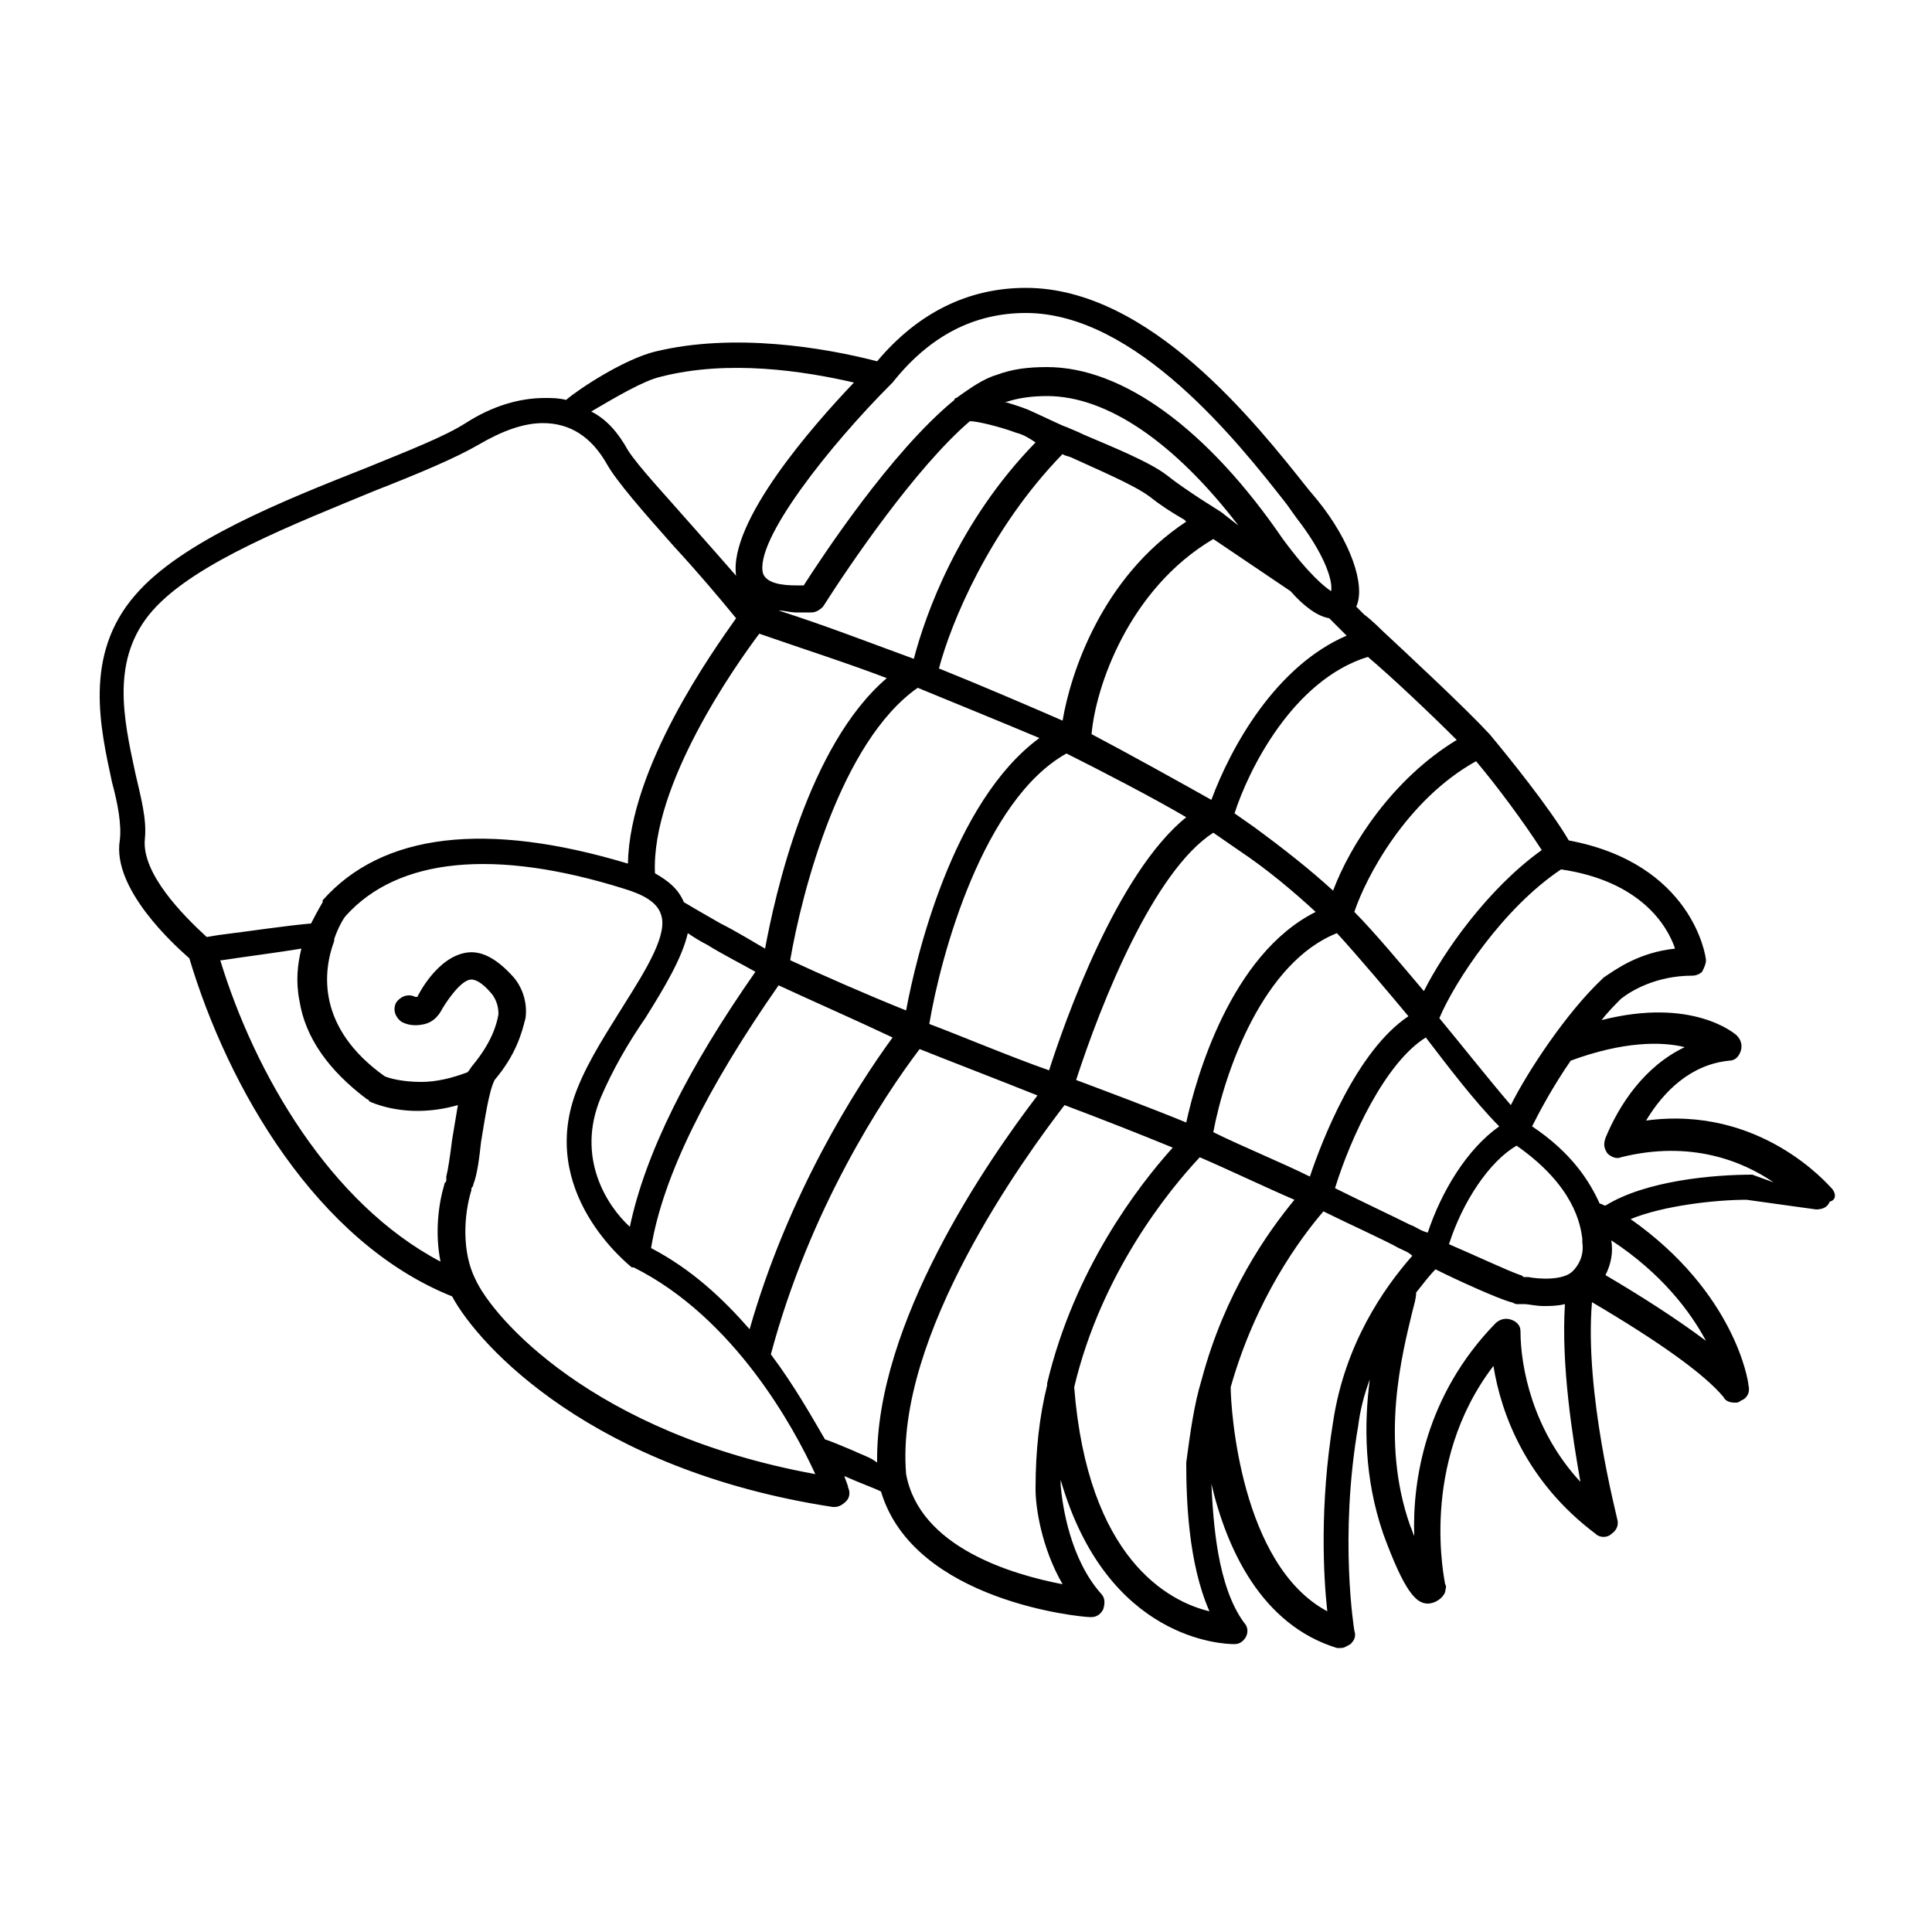 <svg xmlns="http://www.w3.org/2000/svg" xmlns:xlink="http://www.w3.org/1999/xlink" version="1.1" x="0px" y="0px" viewBox="0 0 100 100" enable-background="new 0 0 100 100" xml:space="preserve"><path d="M94.8,61.5c-0.2-0.2-3.7-4.3-9.6-3.5c0.9-1.5,2.3-2.9,4.3-3.1c0.3,0,0.5-0.2,0.6-0.5c0.1-0.3,0-0.6-0.2-0.8  c-0.1-0.1-2.3-2-7-0.8c0.3-0.4,0.7-0.8,1-1.1c0.5-0.4,1.8-1.2,3.7-1.2c0.2,0,0.4-0.1,0.5-0.2c0.1-0.2,0.2-0.4,0.2-0.6  c0-0.2-0.7-5-7.1-6.2c-1-1.7-3.1-4.3-4.1-5.5c0,0,0,0,0,0c0,0,0,0,0,0c-1.3-1.4-4.1-4-5.6-5.4c0,0,0,0,0,0c0,0,0,0,0,0  c-0.1-0.1-0.5-0.5-0.9-0.8c-0.2-0.2-0.3-0.3-0.4-0.4c0,0,0,0,0,0c0.5-1.1-0.3-3.4-2-5.5l-0.5-0.6c-2.7-3.4-8.2-10.4-14.6-10.4  c-3,0-5.6,1.3-7.7,3.8c-2.7-0.7-7.4-1.5-11.5-0.5c-1.6,0.4-3.9,1.9-4.6,2.5c-0.4-0.1-0.7-0.1-1.1-0.1c-1.3,0-2.7,0.4-4.1,1.3  c-1.1,0.7-2.9,1.4-5.1,2.3c-4.3,1.7-9.6,3.8-12,6.6c-2.7,3.1-1.8,6.9-1.2,9.7c0.3,1.1,0.5,2.2,0.4,3C5.8,46,9,48.9,9.8,49.6  c2,6.7,6.6,14.7,13.6,17.5c1.4,2.6,7.3,9,19.7,10.9c0,0,0.1,0,0.1,0c0.2,0,0.4-0.1,0.6-0.3c0.2-0.2,0.2-0.5,0.1-0.7  c0-0.1-0.1-0.3-0.2-0.6c0,0,0,0,0,0c0.9,0.4,1.5,0.6,1.9,0.8c1.7,5.7,10.4,6.5,10.8,6.5c0,0,0,0,0.1,0c0.3,0,0.5-0.2,0.6-0.4  c0.1-0.3,0.1-0.6-0.1-0.8c-1.6-1.8-2-4.5-2.1-5.6c0-0.1,0-0.2,0-0.3c2.4,8.3,8.4,8.5,9,8.5c0,0,0,0,0,0c0.3,0,0.5-0.2,0.6-0.4  s0.1-0.5-0.1-0.7c-1.4-1.9-1.6-5.2-1.7-7.2c0.8,3.4,2.6,7.3,6.5,8.5c0.1,0,0.1,0,0.2,0c0.2,0,0.3-0.1,0.5-0.2  c0.2-0.2,0.3-0.4,0.2-0.7c0,0-0.8-4.8,0.2-10.6c0.1-0.8,0.3-1.6,0.6-2.4c-0.3,2.3-0.3,5.1,0.7,8c1.1,3,1.7,3.6,2.3,3.6c0,0,0,0,0,0  c0.4,0,0.8-0.3,0.9-0.6c0-0.1,0.1-0.3,0-0.4c0-0.1-1.4-6.2,2.5-11.3c0.4,2.5,1.7,6,5.3,8.7c0.2,0.2,0.6,0.2,0.8,0  c0.3-0.2,0.4-0.5,0.3-0.8c0-0.1-1.7-6.5-1.3-11.2c3.4,2,5.8,3.7,6.8,4.9c0.1,0.2,0.3,0.3,0.6,0.3c0.1,0,0.2,0,0.3-0.1  c0.3-0.1,0.5-0.4,0.4-0.8c0-0.2-0.7-4.8-6.1-8.6c1.7-0.7,4.4-1,6-1c0,0,0,0,0,0l3.6,0.5c0.3,0,0.6-0.1,0.7-0.4  C95.1,62.1,95,61.7,94.8,61.5z M86.7,49.1c-1.9,0.2-3.1,1.1-3.7,1.5c0,0,0,0-0.1,0.1c-1.8,1.7-3.8,4.7-4.7,6.5  c-1.2-1.4-2.7-3.3-3.7-4.5c0.8-1.9,3.3-5.7,6.3-7.7C84.9,45.6,86.3,47.9,86.7,49.1z M81.9,64.1c0,0.1,0,0.2,0,0.2  c0.1,0.7-0.2,1.2-0.5,1.5c-0.5,0.5-1.8,0.4-2.3,0.3c-0.1,0-0.1,0-0.2,0c-0.1,0-0.1-0.1-0.2-0.1c-0.6-0.2-2.3-1-3.7-1.6  c0.7-2.2,2.1-4.3,3.5-5.1C81.5,61.4,81.8,63.4,81.9,64.1z M73,63.4c-0.8-0.4-2.7-1.3-3.9-1.9c0.8-2.6,2.6-6.5,4.7-7.8  c1,1.3,2.5,3.3,3.8,4.6c-1.7,1.2-3,3.4-3.7,5.5C73.5,63.7,73.3,63.5,73,63.4z M33.7,64.6c0.6-3.7,2.9-8.3,6.6-13.6  c1.5,0.7,4,1.8,5.9,2.7c-1.9,2.6-5.4,8.1-7.4,15.1C37.4,67.2,35.8,65.7,33.7,64.6z M31.1,56.8c0.6-1.4,1.4-2.8,2.3-4.1  c1-1.6,1.9-3.1,2.2-4.4c0.3,0.2,0.6,0.4,1,0.6c0.8,0.5,1.8,1,2.5,1.4c-3.5,5-5.7,9.4-6.5,13.2C31.4,62.4,29.8,59.9,31.1,56.8z   M33.9,45.2c-0.2-4.6,4.2-10.8,5.4-12.4c2.3,0.8,4.5,1.5,6.6,2.3c-4.1,3.5-5.8,11.3-6.3,14c-0.7-0.4-1.5-0.9-2.3-1.3  c-0.7-0.4-1.4-0.8-1.9-1.1C35.1,46,34.6,45.6,33.9,45.2z M68.8,32c0.2,0.2,0.5,0.5,0.8,0.8c0,0,0,0,0.1,0.1c-3.7,1.6-6,5.8-7,8.5  c-1.6-0.9-4.3-2.4-6.2-3.4c0.2-2.4,1.9-7.5,6.3-10.1l4,2.7C67.5,31.4,68.2,31.9,68.8,32z M55,23.5c0.1,0.1,0.3,0.1,0.5,0.2  c1.3,0.6,3.2,1.4,4,2c0.5,0.4,1.1,0.8,1.8,1.2l0.1,0.1c-4.4,2.9-6,7.9-6.4,10.3c-1.6-0.7-4.4-1.9-6.4-2.7  C49.2,32.3,51.2,27.4,55,23.5z M63.2,26.5l-1.1-0.7c-0.6-0.4-1.2-0.8-1.7-1.2c-0.9-0.7-2.9-1.5-4.3-2.1c-0.4-0.2-0.7-0.3-0.9-0.4  c0,0,0,0,0,0c-0.1,0-1.1-0.5-2-0.9c0,0-0.5-0.2-1.2-0.4c0,0,0.1,0,0.1,0c0.6-0.2,1.3-0.3,2.1-0.3c3.1,0,6.6,2.4,9.9,6.7L63.2,26.5z   M50.2,21.8c0.4,0,1.6,0.3,2.4,0.6c0.4,0.1,0.7,0.3,1,0.5c-4,4.1-5.7,8.9-6.3,11.2c-2.2-0.8-4.5-1.7-7-2.5c0.3,0,0.6,0.1,0.9,0.1  c0.3,0,0.5,0,0.8,0c0.2,0,0.4-0.1,0.6-0.3C44,29.2,47.4,24.2,50.2,21.8z M40.9,49.7c0.6-3.5,2.6-11.3,6.6-14.1  c1.7,0.7,4.4,1.8,6.3,2.6c-4.5,3.3-6.4,11.4-6.9,14.1C44.9,51.5,42.4,50.4,40.9,49.7z M55.2,39c1.8,0.9,4.5,2.3,6.2,3.3  c-3.6,2.9-6.3,10.6-7.1,13.1c-2-0.7-4.6-1.8-6.2-2.4C48.7,49.4,50.9,41.4,55.2,39z M62.8,43.1l1.3,0.9c1.5,1,2.8,2.1,4,3.2  c-4.4,2.2-6.2,8.6-6.7,10.9c-1.7-0.7-4.1-1.6-5.7-2.2C57,51.9,59.7,45.1,62.8,43.1z M69.2,48.3c1.1,1.2,2.7,3.1,3.7,4.3  c-2.7,1.8-4.5,6.5-5.1,8.3c-1.4-0.7-3.6-1.6-5-2.3C63.4,55.4,65.4,49.8,69.2,48.3z M73.7,51.3c-1.1-1.3-2.6-3.1-3.6-4.1  c0.6-1.8,2.7-5.8,6.3-7.8c1.1,1.3,2.5,3.2,3.4,4.6C77,46,74.7,49.3,73.7,51.3z M75.4,38.3c-3.3,2-5.5,5.4-6.4,7.8  c-1.2-1.1-2.6-2.2-4.1-3.3l-1-0.7c0.7-2.2,3-6.9,6.9-8.1C72.1,35.1,74.1,37,75.4,38.3z M53.1,16.2c5.7,0,11,6.7,13.5,9.9l0.5,0.7  c1.4,1.8,1.9,3.2,1.8,3.8c-0.3-0.2-1.1-0.8-2.5-2.7c-3.9-5.7-8.3-8.9-12.2-8.9c-1,0-1.8,0.1-2.6,0.4c-0.7,0.2-1.4,0.7-2.1,1.2  c0,0-0.1,0-0.1,0.1c-3.3,2.7-6.9,8.2-7.8,9.6c-0.1,0-0.2,0-0.4,0c-0.7,0-1.5-0.1-1.7-0.6C39,28,43,23,46.1,19.9c0,0,0,0,0.1-0.1  c0,0,0,0,0,0C48.1,17.4,50.4,16.2,53.1,16.2z M34.2,19.5c3.5-0.9,7.4-0.3,10,0.3c-2.1,2.2-6.5,7.2-6.1,10c-0.7-0.8-1.4-1.6-2.2-2.5  c-1.4-1.6-2.9-3.2-3.4-4c-0.5-0.9-1.1-1.6-1.9-2C31.8,20.6,33.3,19.7,34.2,19.5z M7.5,43.4c0.1-1-0.2-2.1-0.5-3.4  c-0.6-2.8-1.3-5.9,0.9-8.4c2.2-2.5,7.4-4.5,11.5-6.2c2.3-0.9,4.2-1.7,5.4-2.4c1.2-0.7,2.3-1.1,3.3-1.1c1.4,0,2.5,0.7,3.3,2.1  c0.5,0.9,1.9,2.5,3.5,4.3c1.2,1.3,2.3,2.6,3.2,3.7c-1.2,1.7-5.5,7.7-5.6,12.7c-7.3-2.2-12.7-1.6-15.8,1.9c0,0,0,0,0,0.1  c0,0-0.3,0.5-0.6,1.1c-1.2,0.1-3.2,0.4-4.8,0.6l-0.6,0.1C9.5,47.4,7.3,45.2,7.5,43.4z M11.4,49.7l0.1,0c1.3-0.2,2.9-0.4,4.1-0.6  c-0.2,0.8-0.3,1.7-0.1,2.7c0.3,1.9,1.5,3.6,3.5,5.1c0,0,0.1,0,0.1,0.1c0,0,1,0.5,2.5,0.5c0.7,0,1.4-0.1,2.1-0.3  c-0.1,0.6-0.2,1.2-0.3,1.8c-0.1,0.8-0.2,1.5-0.3,1.9c0,0.1,0,0.1,0,0.2c0,0.1-0.1,0.1-0.1,0.2c-0.3,1-0.5,2.5-0.2,4  C17.1,62.3,13.2,55.6,11.4,49.7z M24.6,66.2c-0.7-1.4-0.6-3.3-0.2-4.6c0,0,0-0.1,0-0.1c0,0,0.1-0.1,0.1-0.2c0.2-0.5,0.3-1.3,0.4-2.2  c0.2-1.2,0.4-2.6,0.7-3.2c1.1-1.3,1.4-2.4,1.6-3.2c0.1-0.7-0.1-1.5-0.6-2.1c-0.8-0.9-1.6-1.4-2.4-1.3c-1.6,0.2-2.6,2.3-2.6,2.3  c0,0,0,0,0,0c0,0,0,0-0.1,0c-0.4-0.2-0.8,0-1,0.3c-0.2,0.4,0,0.8,0.3,1c0.4,0.2,0.8,0.2,1.2,0.1c0.4-0.1,0.7-0.4,0.9-0.8  c0.3-0.5,1-1.5,1.5-1.5c0.3,0,0.7,0.3,1.1,0.8c0.2,0.3,0.3,0.6,0.3,1c-0.1,0.6-0.4,1.5-1.3,2.6c-0.1,0.1-0.2,0.3-0.3,0.4  c-0.8,0.3-1.6,0.5-2.4,0.5c-1,0-1.7-0.2-1.9-0.3c-3.5-2.5-3.2-5.4-2.6-7c0,0,0,0,0-0.1c0.2-0.6,0.5-1.1,0.6-1.2  c2.7-3,7.7-3.5,14.4-1.4c1,0.3,1.7,0.7,1.9,1.3c0.4,1-0.7,2.8-1.9,4.7c-0.8,1.3-1.8,2.8-2.4,4.3c-2.2,5.4,2.7,9.2,2.8,9.3  c0,0,0,0,0.1,0c0,0,0,0,0,0c0,0,0,0,0,0c5.2,2.6,8.3,8.3,9.4,10.7C30.7,74.2,25.5,68.2,24.6,66.2z M44.2,75.1  c-0.7-0.3-1.2-0.5-1.5-0.6c-0.7-1.2-1.6-2.8-2.8-4.4c2-7.5,5.8-13.3,7.7-15.8c1.5,0.6,4.1,1.6,6.1,2.4c-2.6,3.4-8.4,11.8-8.3,19  C45,75.4,44.6,75.3,44.2,75.1z M55,82c-2.6-0.5-7.4-1.9-8.1-5.7c-0.6-7.2,6.2-16.5,8.2-19.1c1.6,0.6,3.9,1.5,5.6,2.2  c-1.8,2-5.1,6.3-6.5,12.2c0,0,0,0.1,0,0.1c-0.4,1.6-0.6,3.4-0.6,5.3c0,0,0,0,0,0.1C53.6,78,53.9,80.1,55,82z M55.6,71.8  c1.4-5.9,4.9-10.2,6.5-11.9c1.4,0.6,3.5,1.6,4.9,2.2c-1.4,1.7-3.6,4.8-4.8,9.3c0,0,0,0,0,0c-0.4,1.3-0.6,2.8-0.8,4.3  c0,1.9,0.1,5.2,1.2,7.7C60.5,82.9,56.3,80.7,55.6,71.8z M69,73.6c-0.7,4.3-0.5,8-0.3,9.8c-4.5-2.4-5-10.5-5-11.6  c1.3-4.6,3.6-7.7,4.8-9.1c1.2,0.6,3.2,1.5,3.9,1.9c0.2,0.1,0.5,0.2,0.7,0.4C71.6,66.7,69.6,69.6,69,73.6z M78.7,68.9  c0-0.3-0.2-0.5-0.5-0.6c-0.3-0.1-0.6,0-0.8,0.2c-3.6,3.7-4.3,8.1-4.2,11c-0.1-0.2-0.1-0.3-0.2-0.5c-1.6-4.5-0.4-9,0.1-11.1  c0.1-0.4,0.2-0.7,0.2-1c0.4-0.5,0.7-0.9,1-1.2c1.2,0.6,3.2,1.5,3.9,1.7c0.1,0,0.2,0.1,0.3,0.1c0,0,0.1,0,0.1,0c0,0,0,0,0,0  c0,0,0.1,0,0.1,0c0,0,0,0,0.1,0c0,0,0,0,0,0c0,0,0,0,0,0c0,0,0.1,0,0.1,0c0.2,0,0.6,0.1,1,0.1c0.3,0,0.7,0,1.1-0.1  c-0.2,3.2,0.4,6.9,0.8,9.2C79.3,74,78.7,70.7,78.7,68.9z M88.3,69.4c-1.6-1.2-3.5-2.4-5.2-3.4c0.3-0.6,0.4-1.2,0.3-1.8  C86,65.9,87.5,67.9,88.3,69.4z M90.7,60.8C90.7,60.8,90.7,60.8,90.7,60.8c-2,0-5.5,0.3-7.6,1.6c-0.1,0-0.2-0.1-0.3-0.1  c-0.5-1.1-1.4-2.6-3.5-4c0.4-0.8,1.1-2.1,2-3.4c2.7-1,4.7-1,5.9-0.7c-2.1,1-3.4,3-4.1,4.7c-0.1,0.3-0.1,0.5,0.1,0.8  c0.2,0.2,0.5,0.3,0.7,0.2c3.6-0.9,6.3,0.2,7.9,1.3L90.7,60.8z"></path></svg>